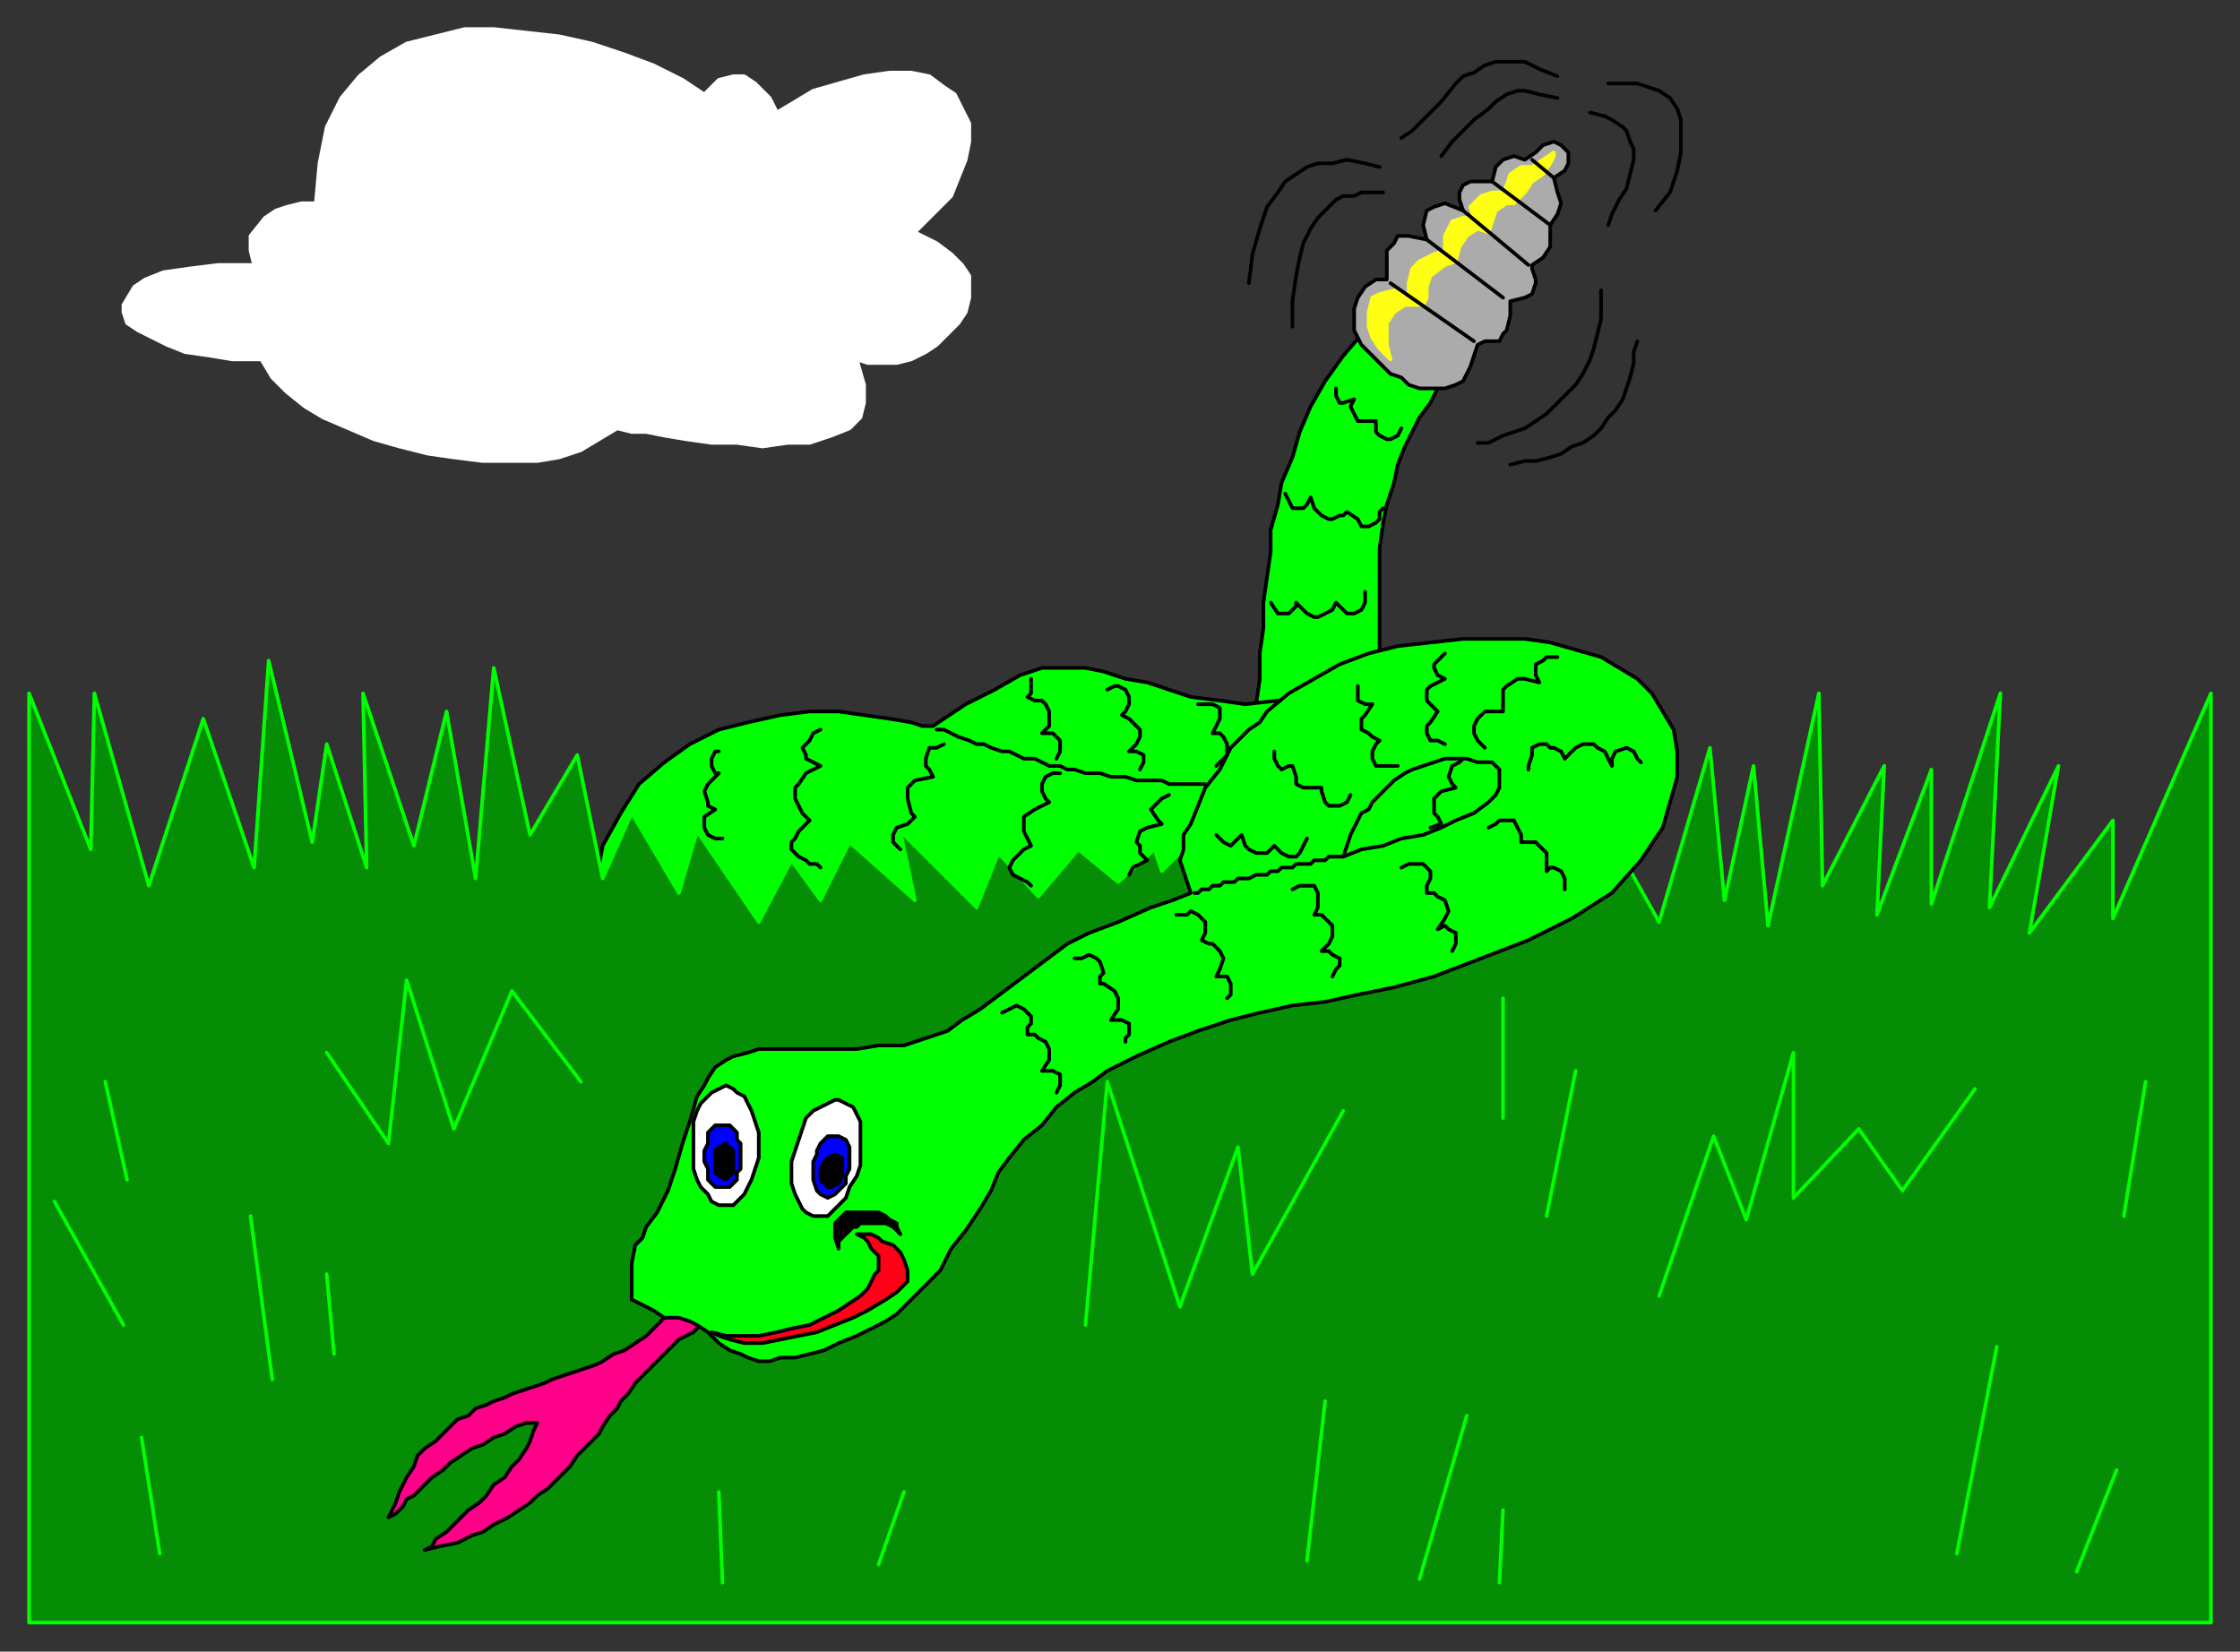 <svg xmlns="http://www.w3.org/2000/svg" fill-rule="evenodd" height="455" preserveAspectRatio="none" stroke-linecap="round" width="617"><rect width="100%" height="100%" fill="#333333" stroke="none"/><style>.brush0{fill:#fff}.pen0{stroke:#000;stroke-width:1;stroke-linejoin:round}.brush1{fill:#0f0}.pen1{stroke:#0f0;stroke-width:1;stroke-linejoin:round}.brush5{fill:#000}</style><path class="pen0 brush1" d="m357 191-12 11 1-8 1-7v-7l1-7v-7l1-7 1-7v-6l2-7 1-6 3-7 2-7 3-7 4-7 5-7 6-7 22 13-2 3-2 4-3 4-2 4-2 4-2 5-1 5-2 6-1 5-1 7v29l-8 3-15 8z"/><path class="pen0 brush1" d="M373 258H163l1-14 2-11 5-9 5-8 7-6 7-5 8-4 8-2 9-2 8-1h8l7 1 7 1 6 1 3 1h3l9-6 8-4 7-4 6-2h12l5 1 6 2 6 1 6 2 6 2 8 1 7 1 9-1 10-1 11-3v69z"/><path class="pen1" style="fill:#058d05" d="m8 191 17 43 1-43 15 53 15-46 14 41 4-57 12 50 4-27 11 34-1-48 14 42 9-37 8 46 5-58 10 46 13-22 7 34 8-18 13 22 5-17 17 25 9-17 8 11 8-16 18 16-4-19 21 21 6-15 11 12 11-13 11 9 10-9 2 6 6-6 28-5h89l14 25 14-48 4 42 8-37 4 44 14-64 1 53 17-33-2 41 15-40v37l19-58-3 59 19-39-8 46 23-31v27l27-62v256H8V191z"/><path class="pen0" style="fill:#f08" d="m185 362 7-1 2 3-3 3-4 2-2 2-2 2-2 2-2 2-2 2-2 2-2 3-2 2-1 2-2 2-2 3-1 2-2 2-2 2-2 2-2 3-2 2-2 2-2 2-3 2-2 2-3 2-3 2-4 2-3 2-3 1-4 2-5 1-4 1 2-1 1-2 3-2 2-2 2-2 2-2 3-2 2-2 2-3 3-2 2-3 2-2 2-3 1-2 1-3 1-2h-3l-3 1-3 2-3 1-3 2-3 1-3 2-3 2-2 2-3 2-2 2-3 3-2 1-1 2-2 2-2 1 2-4 1-3 2-4 2-3 1-3 2-2 3-2 2-2 2-2 2-2 3-1 2-2 3-1 2-1 3-1 2-1 3-1 3-1 3-1 2-1 3-1 3-1 3-1 3-1 2-1 3-2 3-1 3-2 3-2 3-3 2-2 2-1z"/><path class="pen0 brush1" d="m261 284-6 2-6 2h-7l-6 1h-27l-3 1-4 1-2 1-3 2-2 3-1 2-2 3-2 7-2 6-2 7-2 6-3 6-3 4-1 3-2 2-1 5v10l4 2 2 1 3 2h4l3 1 2 1 3 2 3 3 3 2 3 1 2 1 3 1h3l3-1h4l4-1 4-1 4-2 5-2 4-2 4-2 3-2 3-3 2-2 3-3 4-4 3-6 4-5 4-6 3-5 2-5 3-4 4-5 5-4 4-5 5-4 5-3 4-3 8-4 9-4 8-3 9-3 8-2 9-2 9-1 9-2 10-2 11-3 13-5 13-5 12-6 11-7 8-9 6-9 2-7 2-7v-7l-1-6-3-5-3-5-4-4-5-3-5-3-7-2-7-2-7-1h-17l-9 1-9 1-8 2-8 3-7 4-7 4-6 5-2 3-3 2-5 5-3 6-4 5-2 5-2 5-2 3v4l-1 3 1 3 2 6-5 2-6 2-9 4-8 3-6 3-4 3-4 3-4 3-4 3-4 3-4 3-5 3-4 3z"/><path class="pen0" style="fill:#ff0016" d="m196 367 4 1h9l5-1 4-1 5-1 4-2 4-2 3-2 3-2 2-2 1-2 1-2 1-1v-4l-1-1-1-1-1-2-1-1-2-1h4l2 1 1 1 3 1 2 2 1 2 1 3v3l-1 1-2 2-3 2-5 3-4 2-5 2-5 2-5 1-5 1-5 1h-5l-4-1-3-1-2-1z"/><path class="pen0 brush5" d="M231 344v-2l2-2 2-2h1l1-1h7l2 1 2 2-1-2v-1l-2-1-1-1-2-1h-9l-1 1-2 2v4l1 3z"/><path class="pen0 brush0" d="m200 299 2 1 1 1 2 1 1 2 1 2 1 3 1 3v7l-1 3-1 3-1 2-1 2-2 2-1 1h-4l-2-1-1-2-2-2-1-2-1-3v-13l1-3 1-2 2-2 1-1 2-1 2-1zm31 4 2 1 2 1 1 2 1 2v12l-1 3-2 3-1 3-2 2-2 2-1 1h-4l-2-1-1-1-1-2-1-2-1-3v-6l1-3 1-3 1-3 1-3 2-2 2-1 2-1 2-1h1z"/><path class="pen0" d="M199 310h2l2 2v2l1 1v7l-1 1v2l-2 2h-4l-2-2v-3l-1-2v-3l1-2v-3l2-2h2zm32 3 2 1 1 2v6l-1 2v2l-1 1-2 2-2 1-2-1-1-1-1-3v-5l1-2v-1l1-2 2-2h3z" style="fill:#00f"/><path class="pen0 brush5" d="m200 315 1 1 1 1v6l-1 1-1 1-2-1-1-1v-6l1-1 2-1zm30 3 2 1v5l-1 2-2 1h-1l-2-2v-3l1-2 1-1 2-1h0z"/><path class="pen0" fill="none" d="m276 279 2-1 2-1 2 1 1 1 1 1v2l-1 1v2h2l1 1 2 1 1 2v3l-2 3h3l2 1v3l-1 2m5-37h2l2-1 2 1 1 1 1 3-1 1v2h1l3 2 1 2v3l-2 3h3l2 1v3l-1 1v1m14-35h3l1-1 2 1 2 2v3l-1 2 2 1h1l2 2 1 2-1 3-1 2h3l1 2v3l-1 1"/><path class="brush0" style="stroke:#fff;stroke-width:1;stroke-linejoin:round" d="m194 26-6-4-8-4-8-3-9-3-9-2-9-1-9-1h-8l-8 2-8 2-7 4-6 5-5 6-4 8-2 10-1 11h-4l-4 1-3 1-3 2-4 5v4l1 4H60l-8 1-7 1-5 2-3 2-3 5v2l1 3 3 2 4 2 4 2 5 2 7 1 6 1h8l3 5 4 4 5 4 5 3 7 3 7 3 7 2 8 2 7 1 8 1h15l6-1 6-2 5-3 5-3 4 1h4l5 1 6 1 7 1h7l7 1 7-1h6l6-2 5-2 3-3 1-4v-5l-2-7 3 1h8l4-1 4-2 3-2 6-6 2-3 1-4v-6l-2-3-3-3-4-3-6-3 5-5 5-5 2-5 2-5 1-5v-5l-2-4-2-4-3-2-4-3-5-1h-6l-7 1-7 2-7 2-10 6-2-4-2-2-2-2-3-2h-3l-4 1-4 4z"/><path class="pen0 brush1" d="m370 236 5-2 6-1 5-2 6-1 5-2 4-2 5-2 4-3 1-1 1-1 1-2v-5l-2-2h-4l-3-1h-6l-3 1-3 1-3 1-2 1-3 2-2 2-2 2-2 2-1 2-2 1-1 2-1 2-1 2-1 3-1 3z"/><path class="pen0" fill="none" d="M329 246h1l1-1h2l1-1h2l1-1h3l1-1h3l2-1h3l1-1h2l1-1h3l1-1h4l1-1h3l1-1h4m-112-35h2l2 1 2 1 3 1 2 1h2l2 1 3 1h2l2 1 2 1h3l2 1 2 1h3l2 1h2l3 1h4l3 1h4l3 1h7l2 1h10"/><path class="pen0" fill="none" d="M284 187v4l-1 1 2 1h2l1 1 1 2v4l-2 2h3l2 2v3l-1 2m14-19 2-1h1l2 1 1 2v2l-1 2-1 1 2 1 1 1 2 2v2l-1 2-2 2h2l2 1v2l-1 2m16-18h4l2 1v3l-1 2-1 2h2l1 1 1 2v3l-1 1-2 2m21 34 2-1h4l1 2v4l-1 2h2l1 1 2 2v3l-1 2-2 2h2l1 1 2 1v2l-1 1-1 2m19-30 2-1h4l2 2v2l-1 2v2h2l1 1 2 1 1 3-1 2-2 3 2-1 1 1 2 1v3l-1 2m-24-99v3l-1 2-2 1h-2l-1-1-2-2-1 2-2 1-2 1h-1l-2-1-3-3v1l-2 2h-3l-2-3m31-26-1 1v2l-1 1-2 1h-2l-1-2-3-2-1 1h-1l-2 1h-1l-2-1-2-2-1-3-1 2-1 1h-3l-1-2-1-2m56 92 2-1 1-1h4l1 2 1 2v2h4l2 2 1 1v5l1-1h1l2 1 1 2v3m-10-33v-1l1-3v-2l2-1h2l1 1h1l2 1 1 2 2-2 1-1 2-1h3l1 1 2 1 2 4v-2l1-2 3-1 2 1 1 2 1 1m-43-4-2-2-1-2v-2l1-2 2-2h5v-6l1-1 3-2h2l4 1-1-2v-3l2-1 1-1h3m-31 24-2-1h-2l-1-2v-2l1-1 2-3-1-1-1-1-1-1v-3l1-1 4-2-2-1-1-2v-1l2-2 1-1m-199 51h-2l-2-1-1-2v-3l3-2-2-1v-1l-1-3 1-2 1-1 2-2h-1l-1-2v-2l1-2h1m28 32-1-1h-2l-1-1-2-1-2-2v-2l1-1 1-2 1-1 2-2-2-2-1-2-1-2v-3l1-1 2-3 4-2-2-1-2-1v-1l-1-2 1-1 1-1 1-2 2-1m22 33-2-2v-2l1-2 3-1 2-2-1-1-1-4v-3l2-2 5-1-1-2-1-1v-2l1-3h2l2-1m24 39-1-1-2-1-2-1-1-2 1-2 2-2 1-1 2-1-1-2-1-2v-4l3-2 4-2-1-1-1-2v-2l1-2 2-1h2m19 28 1-2 2-1 2-1-2-2v-2l-1-1 1-3 2-1 4-1-1-1-2-3 2-2 1-1 2-1m72 9 3-1-1-2-1-1v-4l2-2 4-1-1-1-1-2 1-3 2-1 1-1m-18 2h-6l-1-2v-2l1-2 1-1-2-1-1-1-2-1v-3l1-1 2-3h-2l-2-1v-4m-2 30-1 2-2 1h-3l-1-1-1-3v-1h-5l-2-1v-2l-1-3h-1l-2 1-1-1-1-2v-2m9 24-1 2-1 2-1 1h-2l-2-1-2-2-1 1-1 1h-3l-2-1-1-1-1-3-2 2-1 1-2-1-2-2"/><path class="pen1" fill="none" d="m299 365 6-67 20 62 16-44 4 35 25-45m87 51 15-44 9 23 13-46v40l18-19 12 17 20-28m-118 35 8-40m-20 13v-33m171 60 6-37m-52 130 11-57m22 62 11-28m-192 30 13-45m-44 40 5-44m48 50 1-20m-172 15 7-20m-50 25-1-25M29 298l6 27m-20 6 19 34m56-75 17 25 5-45 13 41 16-38 19 25M44 428l-5-32m30-61 6 45m15-29 2 22"/><path class="pen0" style="fill:#ababab" d="m374 82 2-3 3-2h3v-8l2-2 1-2h3l5 1-1-4 1-4 2-1 3-1 5 2-1-3v-2l1-2 2-1h6l1-4 2-2 3-1 3 1 3-2 2-2 3-1 2 1 1 1 1 1v3l-1 2-3 2 1 4 1 3-1 3-2 3v6l-2 3-3 2v1l1 3v1l-1 3-2 1-4 1v4l-1 4-1 1-1 2h-4l-2 1-1 3-1 3-2 4-2 1-3 1h-7l-3-1-2-2-3-1-2-2-4-4-2-2-2-4v-6l1-3z"/><path style="stroke:#ffff14;stroke-width:1;stroke-linejoin:round;fill:#ffff14" d="m428 42-3 2-3 2h-3l-3 2-1 3-1 2h-3l-3 1-3 3 1 3h-3l-3 1-2 4v4l-3 1-4 2-2 2-1 4v3l-4-1-4 1-2 1-1 4v4l1 3 2 3 3 3-1-4v-6l2-3 3-2h5l1-2v-3l1-3 4-3 3-1 1-4 2-3 3-2 3 1 1-3 1-3 3-2h2l3-3 2-3 3-2 2-3 1-2v-1z"/><path class="pen0" fill="none" d="m383 78 23 16m-13-28 21 16m-11-24 18 15m-10-23 16 12m-5-18 6 5m-48-3-4-1-5-1-4 1h-4l-3 1-3 2-3 2-2 3-3 4-2 6-2 7-1 8"/><path class="pen0" fill="none" d="M381 53h-6l-2 1h-3l-2 1-3 3-2 2-2 3-2 4-1 4-1 5-1 7v7m82-59 4 1 2 1 3 2 1 1 1 3 1 2v3l-1 4-1 4-2 3-2 4-1 3"/><path class="pen0" fill="none" d="M443 23h8l3 1 3 1 3 2 2 3 1 3v9l-1 5-2 6-4 5m-59-15 3-4 3-3 3-3 4-3 2-2 3-2 3-1h2l4 1 5 1"/><path class="pen0" fill="none" d="m386 38 3-2 4-4 4-4 4-5 2-2 3-1 3-2 3-1h8l4 2 5 2m12 59v8l-1 4-1 4-1 3-2 4-2 3-3 3-2 2-3 3-3 2-3 2-3 1-3 1-4 2h-3m44-28-1 3v3l-1 4-1 3-1 3-2 3-2 2-2 3-2 2-3 2-3 1-3 2-3 1-4 1h-3l-4 1m-30-10-1 2-2 1h-1l-2-1-1-1v-3h-5l-1-2-1-2 1-2-3 1h-1l-1-2v-2"/></svg>
